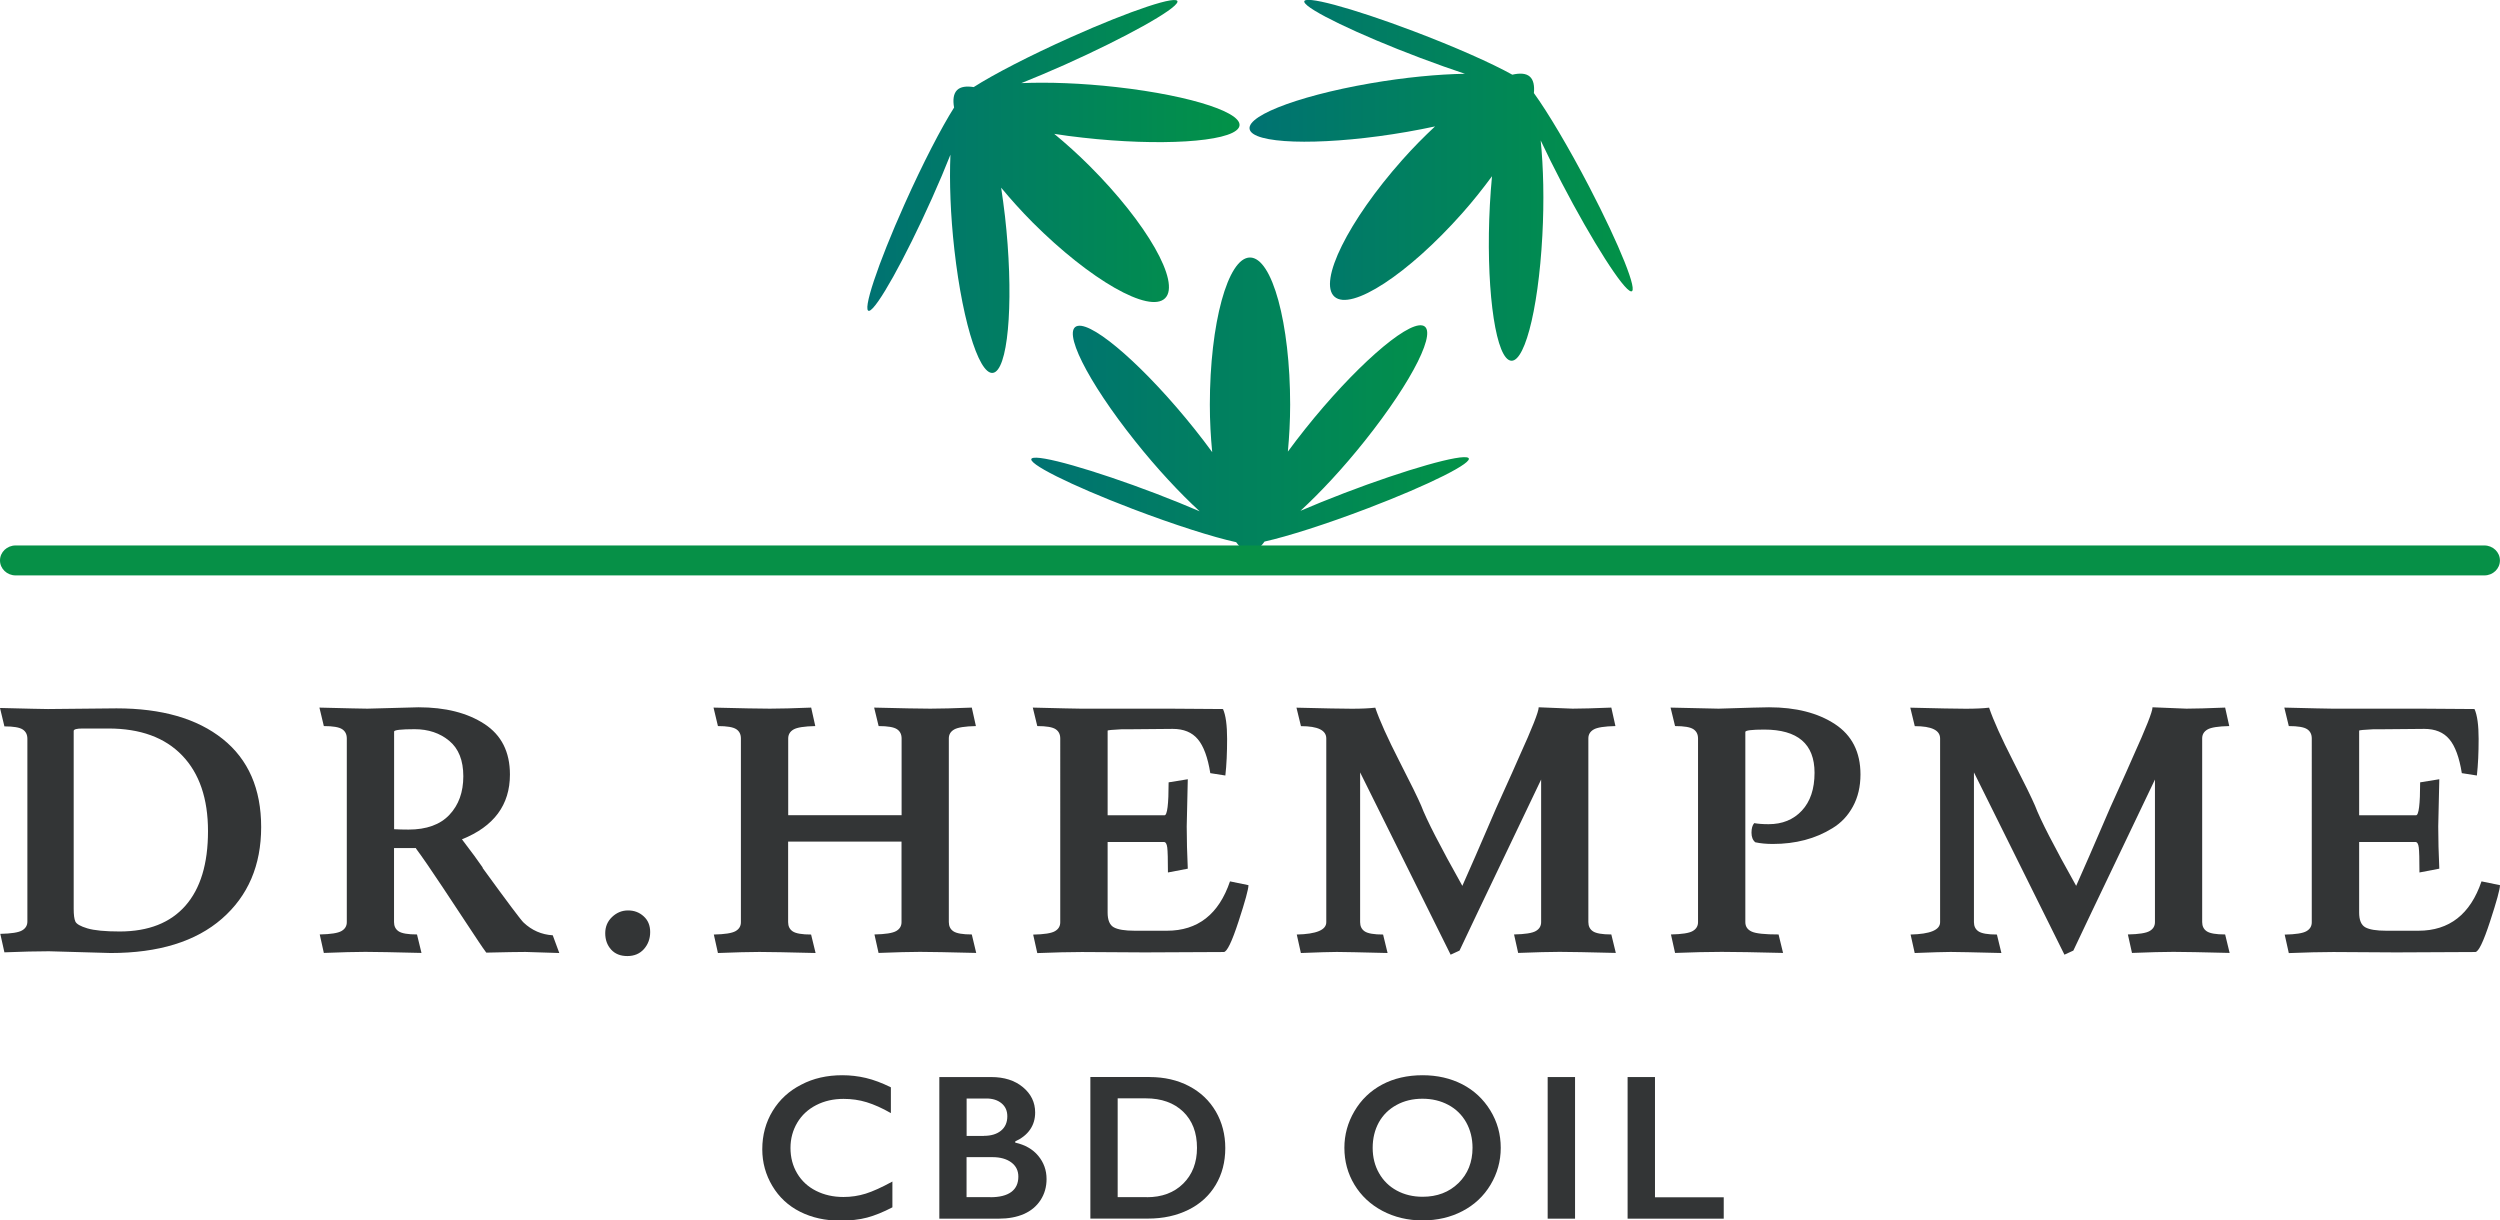 <svg xmlns="http://www.w3.org/2000/svg" xmlns:xlink="http://www.w3.org/1999/xlink" id="Capa_1" x="0px" y="0px" viewBox="0 0 328.72 160.47" style="enable-background:new 0 0 328.72 160.47;" xml:space="preserve"><style type="text/css">	.st0{fill:#333536;}	.st1{fill:url(#SVGID_1_);}	.st2{fill:url(#SVGID_2_);}	.st3{fill:url(#SVGID_3_);}	.st4{fill:#069047;}</style><g>	<g>		<path class="st0" d="M14.55,125.31l-8.11-0.23c-1.59,0-3.54,0.05-5.86,0.14l-0.54-2.43c1.44-0.03,2.4-0.18,2.86-0.45   c0.47-0.27,0.7-0.66,0.7-1.17V97.14c0-0.54-0.2-0.95-0.61-1.22c-0.41-0.27-1.21-0.41-2.41-0.41L0,93.09   c3.6,0.09,5.71,0.14,6.31,0.14l9.01-0.09c5.95,0,10.6,1.34,13.97,4.03c3.36,2.69,5.05,6.55,5.05,11.58   c0,5.03-1.72,9.05-5.16,12.05C25.74,123.8,20.86,125.31,14.55,125.31z M24.38,119.09c1.98-2.25,2.97-5.52,2.97-9.8   s-1.13-7.6-3.4-9.96c-2.27-2.36-5.5-3.54-9.71-3.54h-3.38c-0.78,0-1.17,0.11-1.17,0.32v23.39c0,0.78,0.07,1.34,0.22,1.67   c0.15,0.33,0.68,0.63,1.58,0.9c0.9,0.27,2.33,0.41,4.28,0.41C19.53,122.47,22.4,121.34,24.38,119.09z"></path>		<path class="st0" d="M73.54,125.31l-4.46-0.14c-0.96,0-2.67,0.03-5.14,0.09c-0.27-0.36-0.61-0.85-1.02-1.47   c-0.41-0.61-0.9-1.36-1.49-2.25c-0.58-0.88-1.65-2.5-3.2-4.84c-1.55-2.34-2.73-4.05-3.54-5.14c0-0.03,0.02-0.05,0.05-0.05h-2.93   v9.73c0,0.54,0.2,0.95,0.61,1.22c0.41,0.27,1.21,0.41,2.41,0.41l0.59,2.43c-3.61-0.09-6.07-0.14-7.39-0.14s-3.14,0.05-5.45,0.14   l-0.54-2.43c1.44-0.03,2.4-0.18,2.86-0.45c0.47-0.27,0.7-0.66,0.7-1.17V97.1c0-0.54-0.2-0.95-0.61-1.22   c-0.41-0.27-1.21-0.41-2.41-0.41L42,93.04c3.6,0.09,5.71,0.14,6.31,0.14L55.02,93c3.54,0,6.43,0.73,8.67,2.19   c2.24,1.46,3.36,3.67,3.36,6.65c0,4-2.1,6.83-6.31,8.52c1.26,1.65,2.18,2.9,2.75,3.74h-0.05c3.3,4.54,5.1,6.94,5.41,7.21   c1.08,1.02,2.36,1.58,3.83,1.67L73.54,125.31z M51.82,96.19v12.84c0.51,0.03,1.14,0.05,1.89,0.05c2.37,0,4.17-0.65,5.38-1.94   c1.22-1.29,1.83-2.98,1.83-5.07c0-2.09-0.62-3.64-1.85-4.66s-2.75-1.53-4.55-1.53C52.72,95.88,51.82,95.99,51.82,96.19z"></path>		<path class="st0" d="M82.49,125.71c-0.92,0-1.63-0.29-2.14-0.86c-0.51-0.57-0.77-1.28-0.77-2.14s0.3-1.57,0.9-2.14   c0.6-0.57,1.3-0.86,2.1-0.86c0.8,0,1.48,0.25,2.05,0.77c0.57,0.51,0.86,1.2,0.86,2.07s-0.27,1.61-0.81,2.23   C84.13,125.4,83.4,125.71,82.49,125.71z"></path>		<path class="st0" d="M103.64,97.1v10.09h14.91V97.1c0-0.54-0.2-0.95-0.61-1.22c-0.41-0.27-1.21-0.41-2.41-0.41l-0.59-2.43   c3.6,0.09,6.07,0.14,7.39,0.14s3.14-0.05,5.45-0.14l0.54,2.43c-1.44,0.03-2.39,0.18-2.86,0.45c-0.47,0.27-0.7,0.66-0.7,1.17v24.15   c0,0.54,0.2,0.95,0.61,1.22c0.41,0.27,1.21,0.41,2.41,0.41l0.58,2.43c-3.6-0.09-6.07-0.14-7.39-0.14s-3.14,0.05-5.45,0.14   l-0.54-2.43c1.44-0.03,2.39-0.18,2.86-0.45c0.47-0.27,0.7-0.66,0.7-1.17v-10.59h-14.91v10.59c0,0.54,0.2,0.95,0.61,1.22   c0.41,0.27,1.21,0.41,2.41,0.41l0.59,2.43c-3.6-0.09-6.07-0.14-7.39-0.14s-3.14,0.05-5.45,0.14l-0.54-2.43   c1.44-0.03,2.39-0.18,2.86-0.45c0.47-0.27,0.7-0.66,0.7-1.17V97.1c0-0.54-0.2-0.95-0.61-1.22c-0.41-0.27-1.21-0.41-2.41-0.41   l-0.58-2.43c3.6,0.09,6.07,0.14,7.41,0.14c1.34,0,3.15-0.05,5.43-0.14l0.54,2.43c-1.44,0.03-2.4,0.18-2.86,0.45   C103.87,96.19,103.64,96.59,103.64,97.1z"></path>		<path class="st0" d="M154.2,95.84l-5.63,0.05h-1.08c-1.23,0.06-1.85,0.12-1.85,0.18v11.13h7.48c0.36,0,0.54-1.44,0.54-4.33   l2.52-0.41l-0.14,6.22c0,1.71,0.05,3.56,0.14,5.54l-2.61,0.5c0-1.71-0.03-2.81-0.09-3.29c-0.06-0.48-0.21-0.72-0.45-0.72h-7.39   v9.28c0,0.99,0.27,1.64,0.81,1.94c0.54,0.3,1.46,0.45,2.75,0.45h4.24c4.05,0,6.82-2.16,8.29-6.49l2.43,0.5   c0,0.51-0.43,2.1-1.31,4.78c-0.87,2.67-1.52,4.01-1.94,4.01l-10.41,0.05l-8.25-0.05c-1.59,0-3.54,0.05-5.86,0.14l-0.54-2.43   c1.44-0.03,2.4-0.18,2.86-0.45c0.47-0.27,0.7-0.66,0.7-1.17V97.1c0-0.54-0.2-0.95-0.61-1.22c-0.41-0.27-1.21-0.41-2.41-0.41   l-0.59-2.43c3.6,0.09,5.71,0.14,6.31,0.14h11.67l7.03,0.05c0.36,0.81,0.54,2.12,0.54,3.92c0,1.8-0.07,3.41-0.23,4.82l-1.98-0.31   c-0.33-2.07-0.88-3.56-1.64-4.46C156.74,96.29,155.64,95.84,154.2,95.84z"></path>		<path class="st0" d="M202.32,93l4.46,0.18c1.11,0,2.81-0.05,5.09-0.14l0.54,2.43c-1.44,0.03-2.4,0.18-2.86,0.45   c-0.47,0.27-0.7,0.66-0.7,1.17v24.15c0,0.54,0.2,0.95,0.61,1.22c0.41,0.27,1.21,0.41,2.41,0.41l0.59,2.43   c-3.6-0.09-6.07-0.14-7.39-0.14c-1.32,0-3.14,0.05-5.45,0.14l-0.54-2.43c1.44-0.03,2.4-0.18,2.86-0.45   c0.47-0.27,0.7-0.66,0.7-1.17V102.5c-0.87,1.83-2.55,5.36-5.05,10.57c-2.5,5.21-4.39,9.19-5.68,11.92l-1.17,0.54l-11.9-23.97   v19.69c0,0.54,0.2,0.95,0.61,1.22c0.41,0.27,1.21,0.41,2.41,0.41l0.59,2.43c-3.61-0.09-5.83-0.14-6.67-0.14   c-0.84,0-2.42,0.05-4.73,0.14l-0.54-2.43c2.58-0.06,3.88-0.6,3.88-1.62V97.1c0-1.08-1.11-1.62-3.33-1.62l-0.59-2.43   c3.6,0.09,6.04,0.14,7.3,0.14c1.26,0,2.28-0.05,3.06-0.14c0.57,1.68,1.62,4,3.13,6.96c1.52,2.96,2.48,4.93,2.91,5.93   c0.69,1.83,2.5,5.35,5.41,10.54c1.2-2.7,2.26-5.13,3.18-7.28c0.91-2.15,1.71-3.96,2.39-5.43c0.67-1.47,1.31-2.9,1.91-4.28   C201.47,95.73,202.32,93.57,202.32,93z"></path>		<path class="st0" d="M232.6,93c3.54,0,6.43,0.74,8.67,2.21c2.24,1.47,3.36,3.68,3.36,6.62c0,1.59-0.33,3-0.99,4.21   c-0.66,1.22-1.56,2.17-2.7,2.86c-2.22,1.38-4.84,2.07-7.84,2.07c-0.84,0-1.61-0.07-2.3-0.22c-0.33-0.27-0.5-0.69-0.5-1.26   s0.12-0.99,0.36-1.26c0.48,0.09,1.11,0.14,1.89,0.14c1.8,0,3.26-0.59,4.37-1.78c1.11-1.19,1.67-2.85,1.67-4.98   c0-3.79-2.21-5.68-6.62-5.68c-1.65,0-2.48,0.11-2.48,0.31v25.01c0,0.57,0.28,0.99,0.83,1.24c0.55,0.26,1.74,0.38,3.54,0.38   l0.59,2.43c-3.61-0.09-6.29-0.14-8.07-0.14s-3.81,0.05-6.13,0.14l-0.54-2.43c1.44-0.03,2.4-0.18,2.86-0.45   c0.47-0.27,0.7-0.66,0.7-1.17V97.1c0-0.54-0.2-0.95-0.61-1.22c-0.41-0.27-1.21-0.41-2.41-0.41l-0.59-2.43   c3.97,0.09,6.07,0.14,6.31,0.14C229.79,93.06,232,93,232.6,93z"></path>		<path class="st0" d="M283.03,93l4.46,0.18c1.11,0,2.81-0.05,5.09-0.14l0.54,2.43c-1.44,0.03-2.4,0.18-2.86,0.45   c-0.47,0.27-0.7,0.66-0.7,1.17v24.15c0,0.54,0.2,0.95,0.61,1.22c0.41,0.27,1.21,0.41,2.41,0.41l0.59,2.43   c-3.6-0.09-6.07-0.14-7.39-0.14c-1.32,0-3.14,0.05-5.45,0.14l-0.54-2.43c1.44-0.03,2.4-0.18,2.86-0.45   c0.47-0.27,0.7-0.66,0.7-1.17V102.5c-0.87,1.83-2.55,5.36-5.05,10.57c-2.5,5.21-4.39,9.19-5.68,11.92l-1.17,0.54l-11.9-23.97   v19.69c0,0.54,0.2,0.95,0.61,1.22c0.41,0.27,1.21,0.41,2.41,0.41l0.59,2.43c-3.61-0.09-5.83-0.14-6.67-0.14   c-0.84,0-2.42,0.05-4.73,0.14l-0.54-2.43c2.58-0.06,3.88-0.6,3.88-1.62V97.1c0-1.08-1.11-1.62-3.33-1.62l-0.59-2.43   c3.6,0.09,6.04,0.14,7.3,0.14c1.26,0,2.28-0.05,3.06-0.14c0.57,1.68,1.62,4,3.13,6.96c1.52,2.96,2.48,4.93,2.91,5.93   c0.69,1.83,2.5,5.35,5.41,10.54c1.2-2.7,2.26-5.13,3.18-7.28c0.91-2.15,1.71-3.96,2.39-5.43c0.67-1.47,1.31-2.9,1.91-4.28   C282.17,95.73,283.03,93.57,283.03,93z"></path>		<path class="st0" d="M318.76,95.84l-5.63,0.05h-1.08c-1.23,0.06-1.85,0.12-1.85,0.18v11.13h7.48c0.36,0,0.54-1.44,0.54-4.33   l2.52-0.41l-0.14,6.22c0,1.71,0.05,3.56,0.14,5.54l-2.61,0.5c0-1.71-0.03-2.81-0.09-3.29c-0.06-0.48-0.21-0.72-0.45-0.72h-7.39   v9.28c0,0.99,0.27,1.64,0.81,1.94c0.54,0.3,1.46,0.45,2.75,0.45h4.24c4.05,0,6.82-2.16,8.29-6.49l2.43,0.5   c0,0.51-0.43,2.1-1.31,4.78c-0.87,2.67-1.52,4.01-1.94,4.01l-10.41,0.05l-8.25-0.05c-1.59,0-3.54,0.05-5.86,0.14l-0.54-2.43   c1.44-0.03,2.4-0.18,2.86-0.45c0.47-0.27,0.7-0.66,0.7-1.17V97.1c0-0.54-0.2-0.95-0.61-1.22c-0.41-0.27-1.21-0.41-2.41-0.41   l-0.59-2.43c3.6,0.09,5.71,0.14,6.31,0.14h11.67l7.03,0.05c0.36,0.81,0.54,2.12,0.54,3.92c0,1.8-0.07,3.41-0.23,4.82l-1.98-0.31   c-0.33-2.07-0.88-3.56-1.64-4.46C321.3,96.29,320.2,95.84,318.76,95.84z"></path>	</g>	<g>		<g>			<path class="st0" d="M110.75,141.38c1.06,0,2.09,0.12,3.11,0.36c1.01,0.24,2.11,0.65,3.28,1.23v3.39    c-1.15-0.66-2.21-1.13-3.18-1.43s-1.99-0.44-3.05-0.44c-1.32,0-2.52,0.27-3.59,0.82c-1.07,0.55-1.9,1.32-2.49,2.31    c-0.59,1-0.89,2.1-0.89,3.32c0,1.24,0.29,2.36,0.88,3.35c0.59,0.99,1.41,1.75,2.48,2.29c1.07,0.54,2.27,0.81,3.6,0.81    c1.02,0,2-0.15,2.93-0.44c0.93-0.29,2.1-0.82,3.51-1.59v3.39c-1.21,0.63-2.32,1.08-3.33,1.35c-1.01,0.27-2.2,0.4-3.54,0.4    c-1.96,0-3.72-0.39-5.27-1.17s-2.76-1.91-3.64-3.38c-0.88-1.47-1.33-3.08-1.33-4.83c0-1.87,0.46-3.56,1.37-5.05    c0.91-1.49,2.16-2.64,3.76-3.45C106.95,141.78,108.75,141.38,110.75,141.38z"></path>			<path class="st0" d="M130.33,141.62c1.71,0,3.1,0.44,4.17,1.33c1.07,0.89,1.61,2,1.61,3.33c0,0.85-0.22,1.6-0.67,2.25    c-0.45,0.65-1.1,1.16-1.95,1.55v0.16c1.3,0.29,2.31,0.87,3.03,1.74c0.72,0.87,1.09,1.88,1.09,3.05c0,1.03-0.26,1.95-0.79,2.77    c-0.53,0.81-1.26,1.42-2.2,1.83c-0.94,0.41-2.04,0.61-3.31,0.61h-7.8v-18.62H130.33z M129.37,149.35c0.95,0,1.7-0.23,2.25-0.68    c0.55-0.45,0.83-1.08,0.83-1.89c0-0.72-0.25-1.29-0.76-1.71c-0.51-0.42-1.17-0.63-2-0.63h-2.59v4.92H129.37z M130.21,157.42    c1.22,0,2.14-0.23,2.76-0.69c0.62-0.46,0.93-1.13,0.93-2.02c0-0.79-0.31-1.41-0.93-1.87c-0.62-0.46-1.45-0.69-2.49-0.69h-3.39    v5.26H130.21z"></path>			<path class="st0" d="M151.17,141.62c1.94,0,3.66,0.4,5.17,1.19c1.51,0.79,2.68,1.9,3.52,3.33c0.83,1.43,1.25,3.04,1.25,4.82    c0,1.82-0.42,3.44-1.26,4.84c-0.84,1.41-2.03,2.5-3.58,3.27c-1.55,0.77-3.32,1.16-5.32,1.16h-7.58v-18.62H151.17z M150.79,157.42    c1.99,0,3.59-0.6,4.79-1.79c1.2-1.19,1.81-2.76,1.81-4.7c0-2.01-0.61-3.59-1.82-4.76c-1.21-1.16-2.85-1.75-4.9-1.75h-3.71v12.99    H150.79z"></path>			<path class="st0" d="M187.06,141.38c1.93,0,3.66,0.4,5.21,1.19c1.54,0.8,2.77,1.94,3.69,3.44c0.92,1.5,1.37,3.14,1.37,4.92    c0,1.74-0.45,3.36-1.34,4.85c-0.89,1.49-2.12,2.64-3.68,3.46c-1.56,0.82-3.32,1.23-5.27,1.23c-1.93,0-3.68-0.42-5.26-1.25    c-1.58-0.84-2.8-1.98-3.69-3.45c-0.88-1.46-1.32-3.08-1.32-4.85c0-1.71,0.44-3.31,1.32-4.81c0.88-1.5,2.09-2.67,3.64-3.5    C183.27,141.79,185.05,141.38,187.06,141.38z M180.49,150.93c0,1.24,0.28,2.35,0.84,3.33c0.56,0.99,1.34,1.75,2.34,2.29    c1,0.54,2.13,0.81,3.39,0.81c1.91,0,3.48-0.6,4.71-1.8c1.23-1.2,1.85-2.75,1.85-4.64c0-1.23-0.28-2.35-0.83-3.34    c-0.56-0.99-1.34-1.76-2.35-2.3c-1.01-0.54-2.14-0.81-3.41-0.81c-1.26,0-2.4,0.27-3.4,0.82c-1.01,0.55-1.78,1.31-2.33,2.29    C180.76,148.57,180.49,149.69,180.49,150.93z"></path>			<path class="st0" d="M207.1,141.62v18.62h-3.6v-18.62H207.1z"></path>			<path class="st0" d="M217.61,141.62v15.81h9.04v2.81h-12.64v-18.62H217.61z"></path>		</g>	</g>	<g>		<linearGradient id="SVGID_1_" gradientUnits="userSpaceOnUse" x1="135.586" y1="53.21" x2="193.132" y2="53.21">			<stop offset="0" style="stop-color:#007272"></stop>			<stop offset="1" style="stop-color:#029247"></stop>		</linearGradient>		<path class="st1" d="M176.74,64.84c-2.09,0.8-4.03,1.59-5.75,2.33c2.62-2.41,5.6-5.6,8.48-9.22c6.33-7.94,9.7-14.73,7.54-15.16   c-2.17-0.43-9.05,5.66-15.38,13.6c-0.81,1.02-1.58,2.02-2.29,2.99c0.18-1.95,0.3-4,0.3-6.17c0-10.69-2.36-19.35-5.28-19.35   c-2.91,0-5.28,8.66-5.28,19.35c0,2.2,0.12,4.27,0.31,6.24c-0.71-0.98-1.48-1.98-2.29-3c-6.33-7.94-13.22-14.03-15.38-13.6   c-2.17,0.43,1.21,7.22,7.54,15.16c2.88,3.62,5.86,6.81,8.48,9.22c-1.72-0.74-3.66-1.53-5.75-2.33   c-8.16-3.11-15.46-5.19-16.31-4.63c-0.85,0.56,5.08,3.53,13.23,6.64c5.54,2.11,10.63,3.73,13.63,4.38   c0.57,0.78,1.18,1.26,1.83,1.26c0.67,0,1.31-0.5,1.9-1.34c3.01-0.67,8.06-2.27,13.56-4.37c8.16-3.11,14.08-6.09,13.23-6.64   C192.2,59.65,184.9,61.72,176.74,64.84z"></path>		<linearGradient id="SVGID_2_" gradientUnits="userSpaceOnUse" x1="164.294" y1="23.725" x2="214.679" y2="23.725">			<stop offset="0" style="stop-color:#007272"></stop>			<stop offset="1" style="stop-color:#029247"></stop>		</linearGradient>		<path class="st2" d="M208.97,24.57c-2.74-5.26-5.48-9.85-7.28-12.33c0.09-0.96-0.05-1.73-0.53-2.16c-0.5-0.45-1.31-0.49-2.31-0.26   c-2.69-1.5-7.54-3.66-13.04-5.74c-8.17-3.09-14.57-4.8-14.31-3.82c0.27,0.98,7.1,4.28,15.27,7.36c2.1,0.79,4.07,1.49,5.85,2.08   c-3.55,0.06-7.9,0.47-12.46,1.26c-10.01,1.74-17.04,4.57-15.7,6.34c1.33,1.76,10.53,1.78,20.53,0.04c1.29-0.22,2.52-0.47,3.7-0.72   c-1.43,1.34-2.88,2.79-4.32,4.42c-7.09,7.99-11.08,16.04-8.9,17.97c2.18,1.94,9.7-2.97,16.79-10.97c1.46-1.64,2.75-3.28,3.92-4.87   c-0.11,1.2-0.21,2.46-0.28,3.77c-0.54,10.14,0.57,19.27,2.47,20.38c1.91,1.12,3.89-6.2,4.43-16.34c0.25-4.62,0.14-8.99-0.22-12.52   c0.8,1.7,1.72,3.57,2.76,5.56c4.03,7.74,8.12,14.14,9.12,14.29C215.46,38.47,213,32.32,208.97,24.57z"></path>		<linearGradient id="SVGID_3_" gradientUnits="userSpaceOnUse" x1="114.039" y1="24.523" x2="162.998" y2="24.523">			<stop offset="0" style="stop-color:#007272"></stop>			<stop offset="1" style="stop-color:#029247"></stop>		</linearGradient>		<path class="st3" d="M131.64,24.68c1.25,1.51,2.62,3.04,4.15,4.58c7.56,7.56,15.35,12.01,17.41,9.95   c2.06-2.06-2.39-9.86-9.95-17.41c-1.55-1.55-3.11-2.94-4.63-4.2c1.19,0.19,2.44,0.36,3.74,0.5c10.09,1.14,19.27,0.58,20.49-1.26   c1.23-1.84-5.96-4.25-16.05-5.39c-4.6-0.52-8.96-0.67-12.51-0.52c1.74-0.69,3.67-1.51,5.72-2.42c7.97-3.57,14.6-7.26,14.81-8.26   c0.21-0.99-6.08,1.09-14.05,4.66c-5.41,2.42-10.15,4.88-12.74,6.54c-0.95-0.15-1.73-0.06-2.19,0.4c-0.47,0.47-0.57,1.28-0.39,2.29   c-1.65,2.6-4.1,7.31-6.5,12.68c-3.57,7.97-5.65,14.26-4.66,14.05c0.99-0.21,4.69-6.84,8.26-14.81c0.92-2.05,1.73-3.97,2.42-5.72   c-0.15,3.55,0,7.92,0.52,12.51c1.14,10.09,3.55,17.28,5.39,16.05c1.84-1.23,2.4-10.4,1.26-20.49   C131.99,27.12,131.82,25.87,131.64,24.68z"></path>	</g>	<path class="st4" d="M326.66,75.66H2.06C0.92,75.66,0,74.78,0,73.69s0.92-1.97,2.06-1.97h324.59c1.14,0,2.06,0.88,2.06,1.97  S327.8,75.66,326.66,75.66z"></path></g></svg>